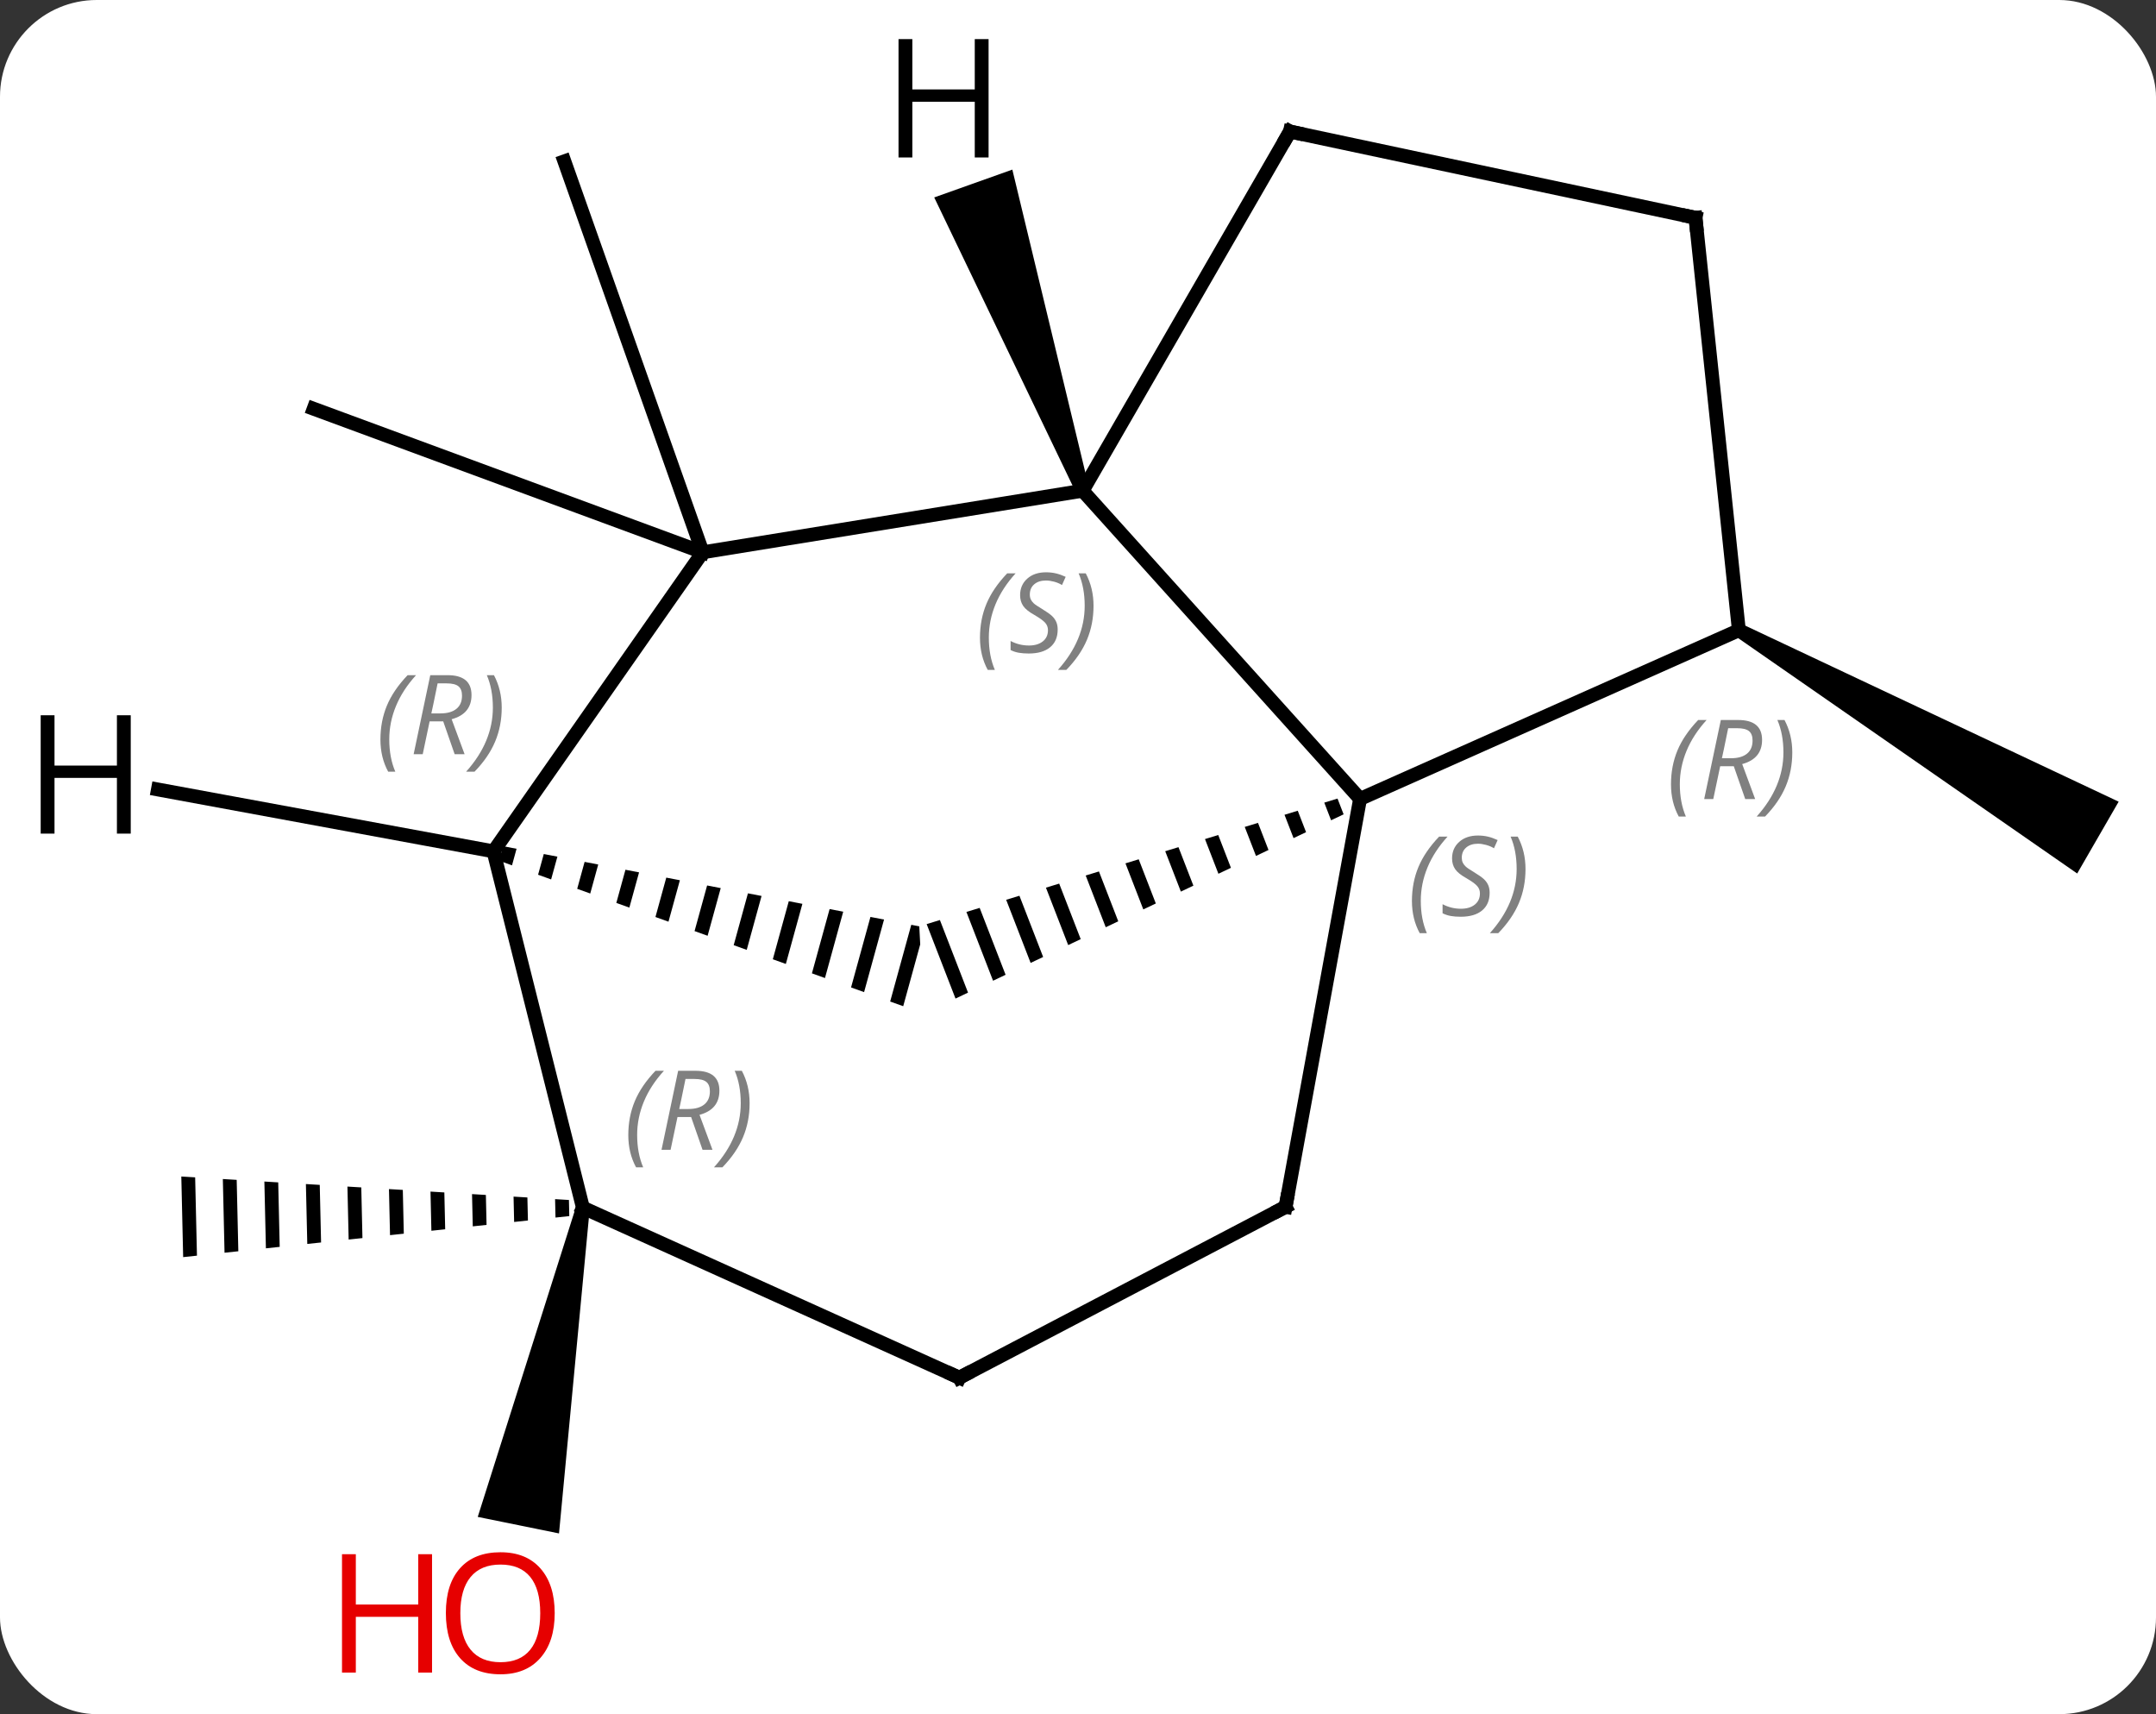 <svg width="156" viewBox="0 0 156 124" style="fill-opacity:1; color-rendering:auto; color-interpolation:auto; text-rendering:auto; stroke:black; stroke-linecap:square; stroke-miterlimit:10; shape-rendering:auto; stroke-opacity:1; fill:black; stroke-dasharray:none; font-weight:normal; stroke-width:1; font-family:'Open Sans'; font-style:normal; stroke-linejoin:miter; font-size:12; stroke-dashoffset:0; image-rendering:auto;" height="124" class="cas-substance-image" xmlns:xlink="http://www.w3.org/1999/xlink" xmlns="http://www.w3.org/2000/svg"><rect x="0" y="0" width="156" height="124" fill="#333333" stroke="none"/><svg class="cas-substance-single-component"><rect y="0" x="0" width="156" stroke="none" ry="7" rx="7" height="124" fill="white" class="cas-substance-group"/><svg y="0" x="0" width="156" viewBox="0 0 156 124" style="fill:black;" height="124" class="cas-substance-single-component-image"><svg><g><g transform="translate(79,62)" style="text-rendering:geometricPrecision; color-rendering:optimizeQuality; color-interpolation:linearRGB; stroke-linecap:butt; image-rendering:optimizeQuality;"><path style="stroke:none;" d="M46.568 -15.977 L47.068 -16.843 L74.298 -4.008 L71.298 1.188 Z"/><line y2="-22.047" y1="-50.331" x2="-28.158" x1="-38.163" style="fill:none;"/><line y2="-22.047" y1="-32.43" x2="-28.158" x1="-56.304" style="fill:none;"/><path style="stroke:none;" d="M-38.836 24.744 L-38.806 26.077 L-38.806 26.077 L-37.808 25.971 L-37.808 25.971 L-37.834 24.805 L-37.834 24.805 L-38.836 24.744 ZM-41.841 24.562 L-41.799 26.395 L-41.799 26.395 L-40.801 26.289 L-40.801 26.289 L-40.84 24.623 L-40.84 24.623 L-41.841 24.562 ZM-44.846 24.38 L-44.792 26.713 L-44.792 26.713 L-43.795 26.607 L-43.795 26.607 L-43.844 24.441 L-43.844 24.441 L-44.846 24.38 ZM-47.851 24.198 L-47.786 27.031 L-47.786 27.031 L-46.788 26.925 L-46.788 26.925 L-46.849 24.259 L-46.849 24.259 L-47.851 24.198 ZM-50.856 24.017 L-50.779 27.349 L-50.779 27.349 L-49.782 27.243 L-49.782 27.243 L-49.854 24.077 L-49.854 24.077 L-50.856 24.017 ZM-53.861 23.835 L-53.773 27.667 L-53.773 27.667 L-52.775 27.561 L-52.775 27.561 L-52.859 23.895 L-52.859 23.895 L-53.861 23.835 ZM-56.866 23.653 L-56.766 27.985 L-56.766 27.985 L-55.768 27.879 L-55.768 27.879 L-55.864 23.713 L-55.864 23.713 L-56.866 23.653 ZM-59.871 23.471 L-59.76 28.303 L-59.76 28.303 L-58.762 28.197 L-58.762 28.197 L-58.869 23.532 L-58.869 23.532 L-59.871 23.471 ZM-62.876 23.289 L-62.753 28.621 L-62.753 28.621 L-61.755 28.515 L-61.755 28.515 L-61.874 23.35 L-61.874 23.35 L-62.876 23.289 ZM-65.881 23.107 L-65.747 28.939 L-65.747 28.939 L-64.749 28.833 L-64.749 28.833 L-64.879 23.168 L-64.879 23.168 L-65.881 23.107 Z"/><path style="stroke:none;" d="M-37.312 25.265 L-36.332 25.465 L-38.552 48.926 L-44.432 47.731 Z"/><line y2="-26.502" y1="-4.209" x2="-0.663" x1="19.41" style="fill:none;"/><path style="stroke:none;" d="M17.778 -4.232 L16.819 -3.939 L16.819 -3.939 L17.313 -2.662 L18.219 -3.092 L17.778 -4.232 ZM14.901 -3.353 L13.942 -3.06 L14.596 -1.372 L14.596 -1.372 L15.502 -1.802 L15.502 -1.802 L14.901 -3.353 ZM12.024 -2.474 L11.065 -2.182 L11.878 -0.083 L12.784 -0.513 L12.024 -2.474 ZM9.147 -1.596 L8.188 -1.303 L8.188 -1.303 L9.16 1.207 L10.066 0.777 L10.066 0.777 L9.147 -1.596 ZM6.27 -0.717 L5.311 -0.424 L5.311 -0.424 L6.443 2.497 L6.443 2.497 L7.349 2.067 L7.349 2.067 L6.27 -0.717 ZM3.393 0.161 L2.434 0.454 L2.434 0.454 L3.725 3.786 L3.725 3.786 L4.631 3.357 L4.631 3.357 L3.393 0.161 ZM0.516 1.04 L-0.443 1.333 L-0.443 1.333 L1.007 5.076 L1.007 5.076 L1.913 4.646 L1.913 4.646 L0.516 1.04 ZM-2.361 1.919 L-3.32 2.212 L-3.32 2.212 L-1.71 6.366 L-1.71 6.366 L-0.804 5.936 L-0.804 5.936 L-2.361 1.919 ZM-5.238 2.797 L-6.197 3.09 L-6.197 3.09 L-4.428 7.655 L-4.428 7.655 L-3.522 7.226 L-3.522 7.226 L-5.238 2.797 ZM-8.115 3.676 L-9.074 3.969 L-9.074 3.969 L-7.146 8.945 L-7.146 8.945 L-6.24 8.515 L-8.115 3.676 ZM-10.992 4.555 L-11.951 4.848 L-11.951 4.848 L-9.863 10.235 L-8.957 9.805 L-8.957 9.805 L-10.992 4.555 Z"/><line y2="25.302" y1="-4.209" x2="14.019" x1="19.41" style="fill:none;"/><line y2="-16.41" y1="-4.209" x2="46.818" x1="19.41" style="fill:none;"/><line y2="-22.047" y1="-26.502" x2="-28.158" x1="-0.663" style="fill:none;"/><line y2="-52.485" y1="-26.502" x2="14.337" x1="-0.663" style="fill:none;"/><path style="stroke:none;" d="M-42.609 -0.79 L-42.897 0.258 L-41.953 0.598 L-41.624 -0.6 L-42.609 -0.79 ZM-39.654 -0.221 L-40.066 1.277 L-39.123 1.617 L-38.669 -0.031 L-39.654 -0.221 ZM-36.7 0.348 L-37.236 2.296 L-36.292 2.636 L-35.715 0.537 L-36.7 0.348 ZM-33.745 0.917 L-34.405 3.316 L-33.462 3.655 L-32.76 1.106 L-32.76 1.106 L-33.745 0.917 ZM-30.791 1.486 L-31.574 4.335 L-30.631 4.674 L-29.806 1.675 L-30.791 1.486 ZM-27.836 2.054 L-28.744 5.354 L-27.8 5.693 L-26.851 2.244 L-27.836 2.054 ZM-24.882 2.623 L-25.913 6.373 L-24.97 6.712 L-23.897 2.813 L-24.882 2.623 ZM-21.927 3.192 L-23.082 7.392 L-23.082 7.392 L-22.139 7.731 L-22.139 7.731 L-20.942 3.382 L-21.927 3.192 ZM-18.973 3.761 L-20.252 8.411 L-19.308 8.75 L-19.308 8.75 L-17.988 3.95 L-17.988 3.95 L-18.973 3.761 ZM-16.018 4.33 L-17.421 9.43 L-17.421 9.43 L-16.478 9.769 L-16.478 9.769 L-15.034 4.519 L-15.034 4.519 L-16.018 4.33 ZM-13.064 4.899 L-14.591 10.449 L-14.591 10.449 L-13.647 10.788 L-13.647 10.788 L-12.416 6.315 L-12.484 5.01 L-13.064 4.899 Z"/><line y2="37.662" y1="25.302" x2="-9.585" x1="14.019" style="fill:none;"/><line y2="-46.245" y1="-16.41" x2="43.68" x1="46.818" style="fill:none;"/><line y2="-0.414" y1="-22.047" x2="-43.293" x1="-28.158" style="fill:none;"/><line y2="-46.245" y1="-52.485" x2="43.68" x1="14.337" style="fill:none;"/><line y2="25.365" y1="-0.414" x2="-36.822" x1="-43.293" style="fill:none;"/><line y2="25.365" y1="37.662" x2="-36.822" x1="-9.585" style="fill:none;"/><path style="stroke:none;" d="M-0.192 -26.67 L-1.134 -26.334 L-11.403 -47.718 L-5.751 -49.731 Z"/><line y2="-4.89" y1="-0.414" x2="-67.573" x1="-43.293" style="fill:none;"/></g><g transform="translate(79,62)" style="fill:rgb(230,0,0); text-rendering:geometricPrecision; color-rendering:optimizeQuality; image-rendering:optimizeQuality; font-family:'Open Sans'; stroke:rgb(230,0,0); color-interpolation:linearRGB;"><path style="stroke:none;" d="M-38.864 54.695 Q-38.864 56.757 -39.903 57.937 Q-40.942 59.117 -42.785 59.117 Q-44.676 59.117 -45.707 57.953 Q-46.739 56.788 -46.739 54.679 Q-46.739 52.585 -45.707 51.437 Q-44.676 50.288 -42.785 50.288 Q-40.926 50.288 -39.895 51.46 Q-38.864 52.632 -38.864 54.695 ZM-45.692 54.695 Q-45.692 56.429 -44.949 57.335 Q-44.207 58.242 -42.785 58.242 Q-41.364 58.242 -40.637 57.343 Q-39.91 56.445 -39.91 54.695 Q-39.91 52.96 -40.637 52.07 Q-41.364 51.179 -42.785 51.179 Q-44.207 51.179 -44.949 52.078 Q-45.692 52.976 -45.692 54.695 Z"/><path style="stroke:none;" d="M-47.739 58.992 L-48.739 58.992 L-48.739 54.96 L-53.254 54.96 L-53.254 58.992 L-54.254 58.992 L-54.254 50.429 L-53.254 50.429 L-53.254 54.07 L-48.739 54.07 L-48.739 50.429 L-47.739 50.429 L-47.739 58.992 Z"/></g><g transform="translate(79,62)" style="font-size:8.4px; fill:gray; text-rendering:geometricPrecision; image-rendering:optimizeQuality; color-rendering:optimizeQuality; font-family:'Open Sans'; font-style:italic; stroke:gray; color-interpolation:linearRGB;"><path style="stroke:none;" d="M23.162 3.175 Q23.162 1.847 23.631 0.722 Q24.1 -0.403 25.131 -1.481 L25.741 -1.481 Q24.772 -0.419 24.287 0.753 Q23.803 1.925 23.803 3.159 Q23.803 4.488 24.241 5.503 L23.725 5.503 Q23.162 4.472 23.162 3.175 ZM28.785 2.581 Q28.785 3.409 28.238 3.863 Q27.691 4.316 26.691 4.316 Q26.285 4.316 25.973 4.261 Q25.66 4.206 25.379 4.066 L25.379 3.409 Q26.004 3.738 26.707 3.738 Q27.332 3.738 27.707 3.441 Q28.082 3.144 28.082 2.628 Q28.082 2.316 27.879 2.089 Q27.676 1.863 27.113 1.534 Q26.519 1.206 26.293 0.878 Q26.066 0.55 26.066 0.097 Q26.066 -0.637 26.582 -1.098 Q27.098 -1.559 27.941 -1.559 Q28.316 -1.559 28.652 -1.481 Q28.988 -1.403 29.363 -1.231 L29.098 -0.637 Q28.848 -0.794 28.527 -0.879 Q28.207 -0.966 27.941 -0.966 Q27.41 -0.966 27.09 -0.692 Q26.769 -0.419 26.769 0.05 Q26.769 0.253 26.84 0.402 Q26.91 0.55 27.051 0.683 Q27.191 0.816 27.613 1.066 Q28.176 1.409 28.379 1.605 Q28.582 1.8 28.683 2.034 Q28.785 2.269 28.785 2.581 ZM31.38 0.863 Q31.38 2.191 30.903 3.324 Q30.426 4.456 29.411 5.503 L28.801 5.503 Q30.739 3.347 30.739 0.863 Q30.739 -0.466 30.301 -1.481 L30.817 -1.481 Q31.38 -0.419 31.38 0.863 Z"/><path style="stroke:none;" d="M-8.093 -15.867 Q-8.093 -17.195 -7.624 -18.32 Q-7.155 -19.445 -6.124 -20.523 L-5.515 -20.523 Q-6.483 -19.46 -6.968 -18.288 Q-7.452 -17.116 -7.452 -15.882 Q-7.452 -14.554 -7.015 -13.538 L-7.53 -13.538 Q-8.093 -14.57 -8.093 -15.867 ZM-2.47 -16.46 Q-2.47 -15.632 -3.017 -15.179 Q-3.564 -14.726 -4.564 -14.726 Q-4.97 -14.726 -5.283 -14.781 Q-5.595 -14.835 -5.877 -14.976 L-5.877 -15.632 Q-5.252 -15.304 -4.548 -15.304 Q-3.923 -15.304 -3.548 -15.601 Q-3.173 -15.898 -3.173 -16.413 Q-3.173 -16.726 -3.377 -16.953 Q-3.58 -17.179 -4.142 -17.507 Q-4.736 -17.835 -4.962 -18.163 Q-5.189 -18.491 -5.189 -18.945 Q-5.189 -19.679 -4.673 -20.14 Q-4.158 -20.601 -3.314 -20.601 Q-2.939 -20.601 -2.603 -20.523 Q-2.267 -20.445 -1.892 -20.273 L-2.158 -19.679 Q-2.408 -19.835 -2.728 -19.921 Q-3.048 -20.007 -3.314 -20.007 Q-3.845 -20.007 -4.166 -19.734 Q-4.486 -19.46 -4.486 -18.991 Q-4.486 -18.788 -4.416 -18.64 Q-4.345 -18.491 -4.205 -18.359 Q-4.064 -18.226 -3.642 -17.976 Q-3.08 -17.632 -2.877 -17.437 Q-2.673 -17.241 -2.572 -17.007 Q-2.47 -16.773 -2.47 -16.46 ZM0.124 -18.179 Q0.124 -16.851 -0.352 -15.718 Q-0.829 -14.585 -1.845 -13.538 L-2.454 -13.538 Q-0.516 -15.695 -0.516 -18.179 Q-0.516 -19.507 -0.954 -20.523 L-0.438 -20.523 Q0.124 -19.46 0.124 -18.179 Z"/></g><g transform="translate(79,62)" style="stroke-linecap:butt; font-size:8.4px; text-rendering:geometricPrecision; image-rendering:optimizeQuality; color-rendering:optimizeQuality; font-family:'Open Sans'; font-style:italic; color-interpolation:linearRGB; stroke-miterlimit:5;"><path style="fill:none;" d="M14.109 24.81 L14.019 25.302 L13.576 25.534"/><path style="fill:gray; stroke:none;" d="M41.906 -5.26 Q41.906 -6.588 42.374 -7.713 Q42.843 -8.838 43.874 -9.916 L44.484 -9.916 Q43.515 -8.853 43.031 -7.681 Q42.546 -6.51 42.546 -5.275 Q42.546 -3.947 42.984 -2.932 L42.468 -2.932 Q41.906 -3.963 41.906 -5.26 ZM45.466 -6.572 L44.966 -4.197 L44.309 -4.197 L45.513 -9.916 L46.763 -9.916 Q48.497 -9.916 48.497 -8.478 Q48.497 -7.119 47.059 -6.728 L47.997 -4.197 L47.278 -4.197 L46.45 -6.572 L45.466 -6.572 ZM46.044 -9.322 Q45.653 -7.4 45.591 -7.15 L46.247 -7.15 Q46.997 -7.15 47.403 -7.478 Q47.809 -7.806 47.809 -8.431 Q47.809 -8.9 47.552 -9.111 Q47.294 -9.322 46.7 -9.322 L46.044 -9.322 ZM50.683 -7.572 Q50.683 -6.244 50.206 -5.111 Q49.73 -3.978 48.714 -2.932 L48.105 -2.932 Q50.042 -5.088 50.042 -7.572 Q50.042 -8.9 49.605 -9.916 L50.12 -9.916 Q50.683 -8.853 50.683 -7.572 Z"/><path style="fill:none;" d="M14.087 -52.052 L14.337 -52.485 L14.826 -52.381"/><path style="fill:gray; stroke:none;" d="M-51.474 -8.503 Q-51.474 -9.831 -51.006 -10.956 Q-50.537 -12.081 -49.506 -13.159 L-48.896 -13.159 Q-49.865 -12.097 -50.349 -10.925 Q-50.834 -9.753 -50.834 -8.518 Q-50.834 -7.19 -50.396 -6.175 L-50.912 -6.175 Q-51.474 -7.206 -51.474 -8.503 ZM-47.914 -9.815 L-48.414 -7.44 L-49.071 -7.44 L-47.867 -13.159 L-46.617 -13.159 Q-44.883 -13.159 -44.883 -11.722 Q-44.883 -10.362 -46.321 -9.972 L-45.383 -7.44 L-46.102 -7.44 L-46.93 -9.815 L-47.914 -9.815 ZM-47.336 -12.565 Q-47.727 -10.643 -47.789 -10.393 L-47.133 -10.393 Q-46.383 -10.393 -45.977 -10.722 Q-45.571 -11.05 -45.571 -11.675 Q-45.571 -12.143 -45.828 -12.354 Q-46.086 -12.565 -46.68 -12.565 L-47.336 -12.565 ZM-42.697 -10.815 Q-42.697 -9.487 -43.174 -8.354 Q-43.65 -7.221 -44.666 -6.175 L-45.275 -6.175 Q-43.338 -8.331 -43.338 -10.815 Q-43.338 -12.143 -43.775 -13.159 L-43.26 -13.159 Q-42.697 -12.097 -42.697 -10.815 Z"/><path style="fill:none;" d="M-9.142 37.43 L-9.585 37.662 L-10.041 37.456"/><path style="fill:none;" d="M43.732 -45.748 L43.68 -46.245 L43.191 -46.349"/><path style="fill:gray; stroke:none;" d="M-33.539 20.115 Q-33.539 18.787 -33.07 17.662 Q-32.601 16.537 -31.57 15.459 L-30.96 15.459 Q-31.929 16.521 -32.414 17.693 Q-32.898 18.865 -32.898 20.099 Q-32.898 21.427 -32.461 22.443 L-32.976 22.443 Q-33.539 21.412 -33.539 20.115 ZM-29.979 18.802 L-30.479 21.177 L-31.135 21.177 L-29.932 15.459 L-28.682 15.459 Q-26.947 15.459 -26.947 16.896 Q-26.947 18.256 -28.385 18.646 L-27.447 21.177 L-28.166 21.177 L-28.994 18.802 L-29.979 18.802 ZM-29.4 16.052 Q-29.791 17.974 -29.854 18.224 L-29.197 18.224 Q-28.447 18.224 -28.041 17.896 Q-27.635 17.568 -27.635 16.943 Q-27.635 16.474 -27.893 16.264 Q-28.15 16.052 -28.744 16.052 L-29.4 16.052 ZM-24.761 17.802 Q-24.761 19.131 -25.238 20.264 Q-25.714 21.396 -26.73 22.443 L-27.339 22.443 Q-25.402 20.287 -25.402 17.802 Q-25.402 16.474 -25.839 15.459 L-25.324 15.459 Q-24.761 16.521 -24.761 17.802 Z"/><path style="stroke:none;" d="M-7.47 -50.609 L-8.47 -50.609 L-8.47 -54.64 L-12.986 -54.64 L-12.986 -50.609 L-13.986 -50.609 L-13.986 -59.171 L-12.986 -59.171 L-12.986 -55.531 L-8.47 -55.531 L-8.47 -59.171 L-7.47 -59.171 L-7.47 -50.609 Z"/><path style="stroke:none;" d="M-69.54 -1.697 L-70.54 -1.697 L-70.54 -5.728 L-75.056 -5.728 L-75.056 -1.697 L-76.056 -1.697 L-76.056 -10.259 L-75.056 -10.259 L-75.056 -6.619 L-70.54 -6.619 L-70.54 -10.259 L-69.54 -10.259 L-69.54 -1.697 Z"/></g></g></svg></svg></svg></svg>